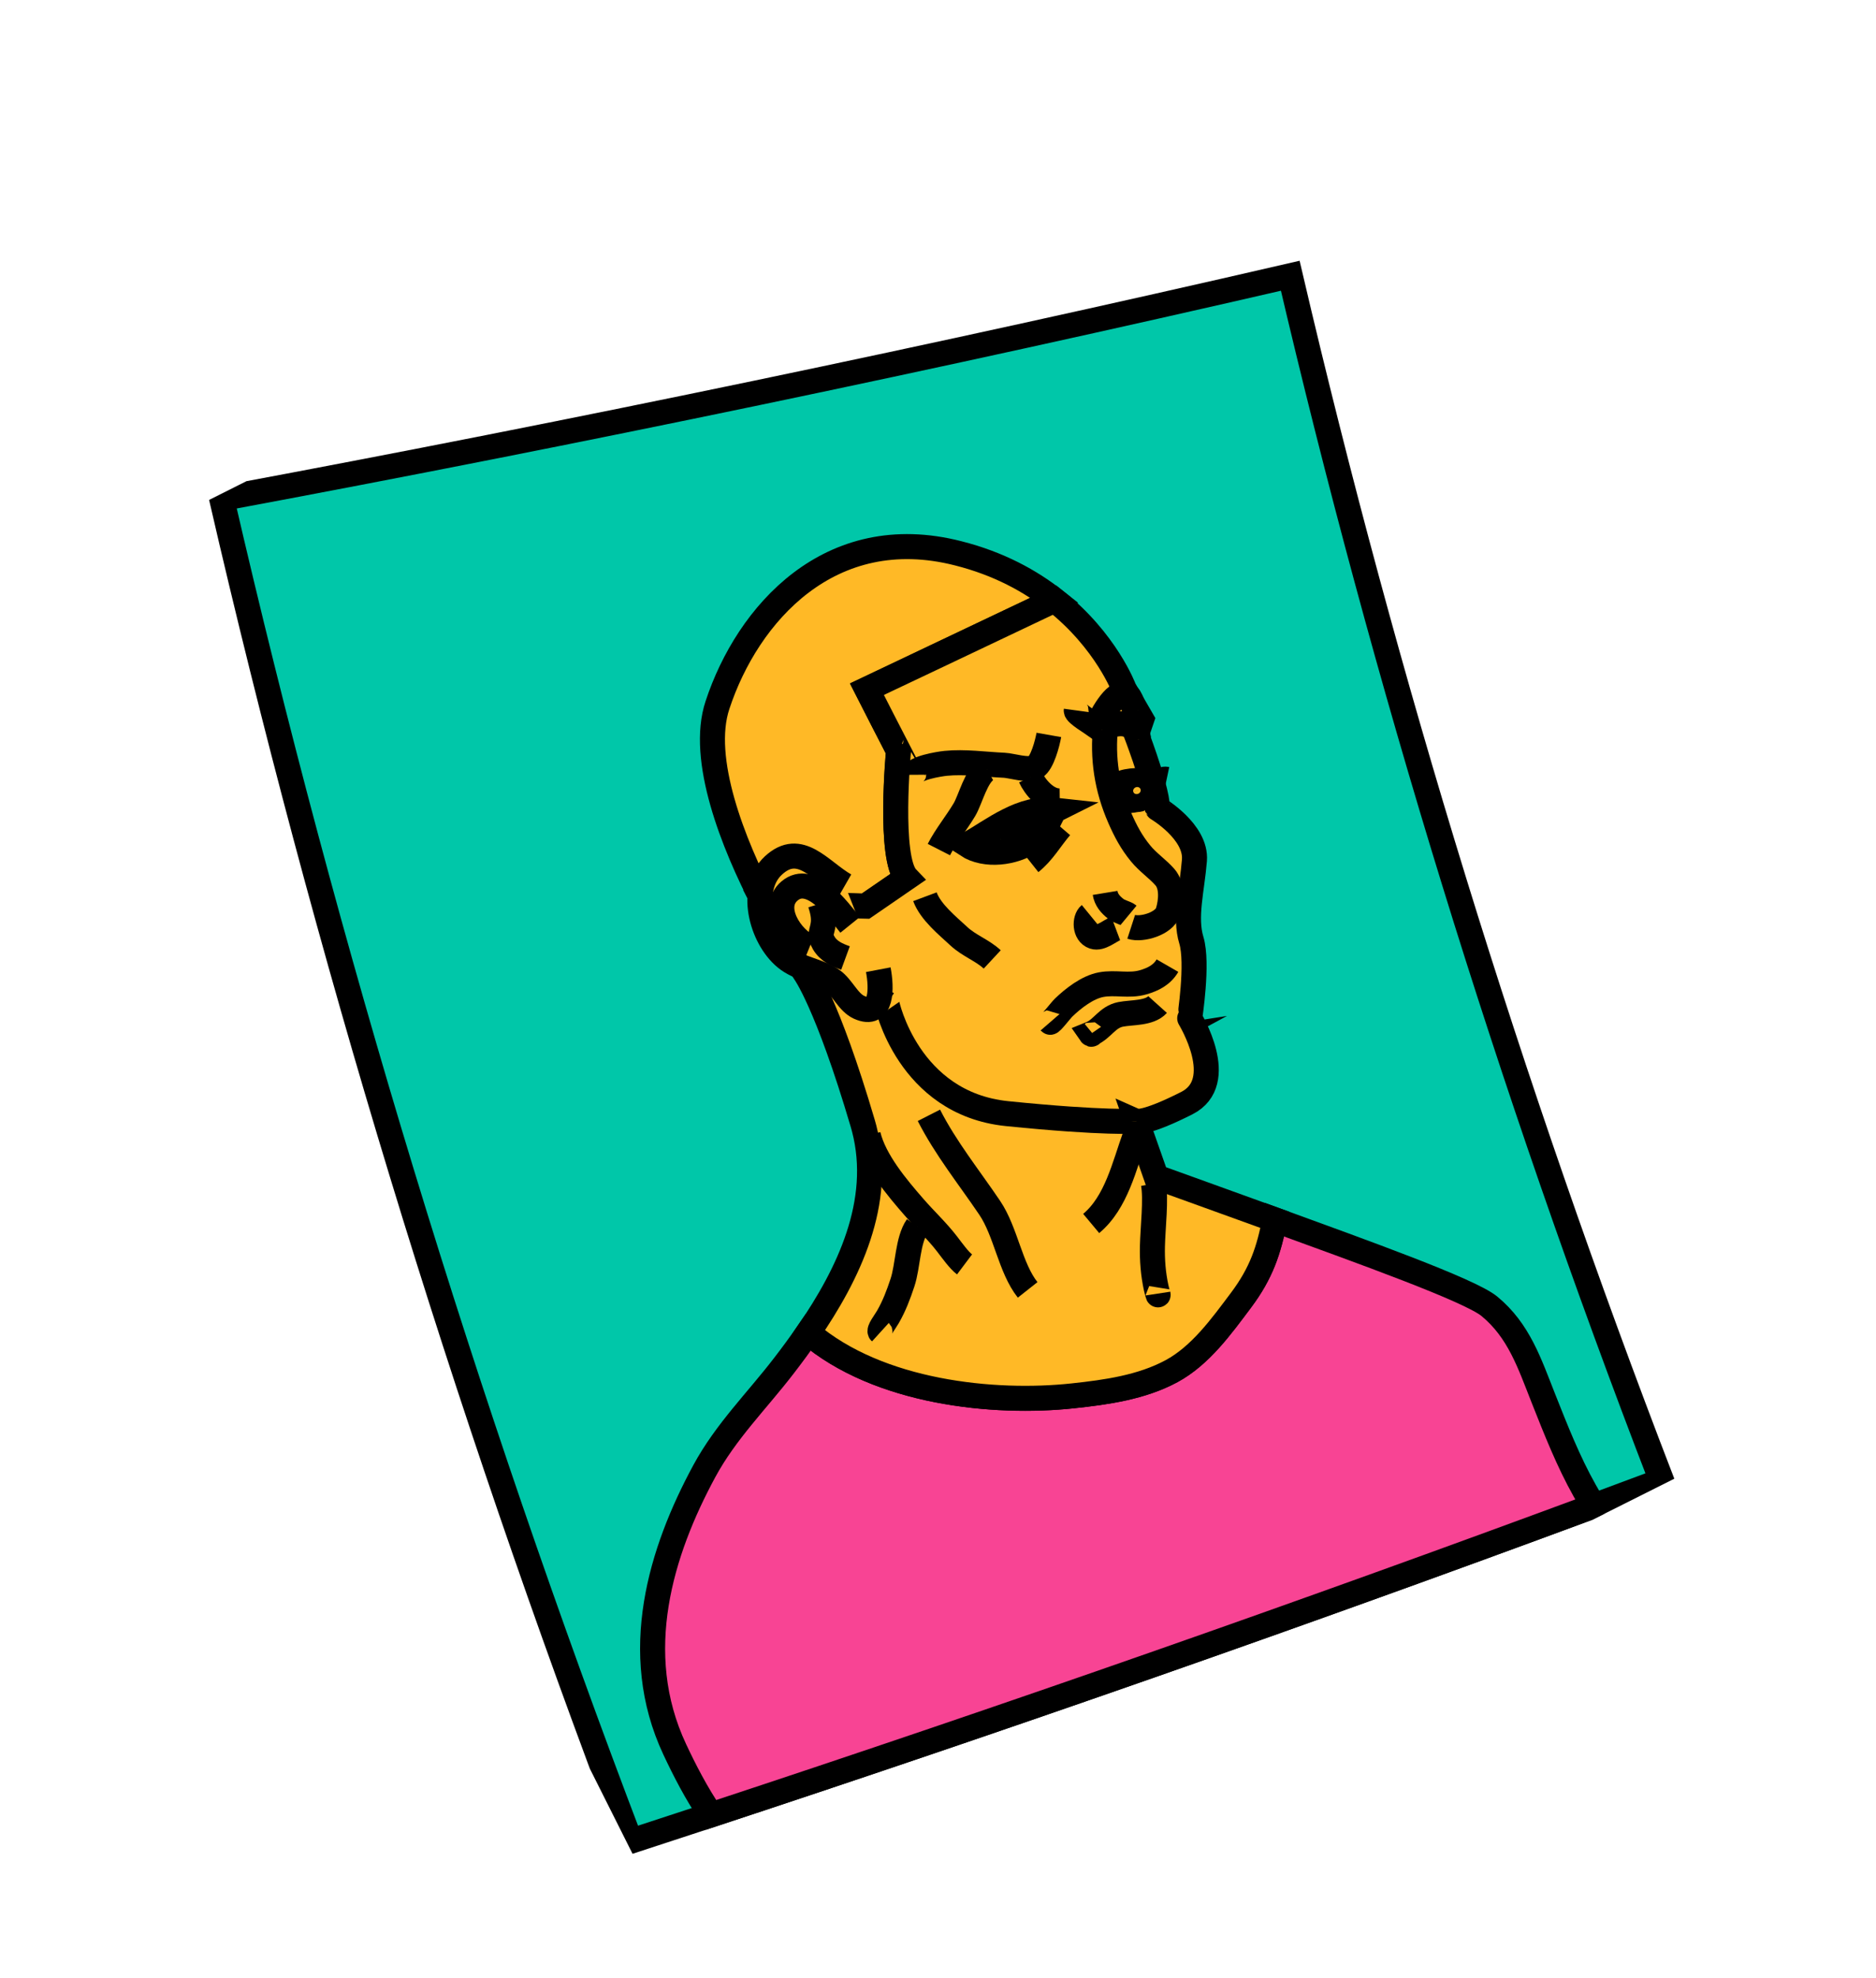 <svg width="129" height="136" viewBox="0 0 129 136" fill="none" xmlns="http://www.w3.org/2000/svg">
<g clip-path="url(#clip0_3066_21478)">
<path d="M88.723 18.962C95.229 46.799 103.728 74.497 114.26 101.818C90.854 110.568 67.217 118.836 43.36 126.617C31.767 96.202 22.403 65.342 15.239 34.285C39.891 29.689 64.391 24.579 88.723 18.962Z" fill="#00C7A9" stroke="black" stroke-width="1.721" stroke-miterlimit="10"/>
<path d="M61.789 51.637C61.789 51.637 61.094 59.047 62.356 60.363C61.41 61.012 60.464 61.663 59.519 62.314C57.194 62.252 54.866 62.18 52.536 62.098C50.412 58.025 48.099 52.191 49.337 48.481C51.397 42.219 57.075 35.796 65.879 38.047C68.686 38.756 70.855 39.957 72.516 41.268C67.728 43.55 59.613 47.391 59.611 47.392C60.333 48.809 61.056 50.225 61.787 51.638L61.789 51.637Z" fill="#FFB926" stroke="black" stroke-width="1.721" stroke-miterlimit="10"/>
<path d="M109.574 103.563C89.513 110.997 69.286 118.078 48.896 124.802C47.897 123.349 47.049 121.687 46.394 120.289C43.281 113.639 45.453 106.667 48.431 101.163C49.914 98.422 52.058 96.322 53.912 93.904C54.462 93.19 55.023 92.432 55.571 91.633C60.41 95.786 68.371 96.564 73.755 95.983C76.069 95.737 78.493 95.396 80.551 94.287C82.542 93.212 83.977 91.212 85.323 89.414C86.734 87.535 87.253 85.942 87.648 83.875C93.669 86.072 101.048 88.711 102.408 89.822C104.446 91.496 105.178 93.756 106.128 96.157C106.982 98.308 107.832 100.484 108.974 102.513C109.175 102.87 109.379 103.217 109.575 103.56L109.574 103.563Z" fill="#F84494" stroke="black" stroke-width="1.721" stroke-miterlimit="10"/>
<path d="M82.132 59.165C81.975 61.138 81.438 63.074 81.922 64.659C82.402 66.244 81.802 70.022 81.809 70.024C81.802 70.027 84.504 74.391 81.606 75.858C78.701 77.328 78.156 77.095 78.156 77.095C78.601 78.376 79.053 79.656 79.505 80.936C79.505 80.936 83.21 82.268 87.655 83.879C87.261 85.949 86.743 87.538 85.33 89.419C83.983 91.214 82.548 93.214 80.558 94.291C78.498 95.401 76.079 95.74 73.762 95.987C68.38 96.567 60.417 95.79 55.578 91.638C58.328 87.632 60.744 82.679 59.423 77.602C59.391 77.484 59.359 77.367 59.325 77.25C56.878 68.955 55.325 66.844 55.315 66.844C55.315 66.844 55.222 66.707 55.062 66.458C54.607 65.757 53.598 64.146 52.536 62.099C52.953 62.113 53.371 62.127 53.788 62.141C54.674 62.171 55.558 62.199 56.442 62.226C56.446 62.227 56.451 62.227 56.456 62.227C56.751 62.235 57.042 62.244 57.337 62.252C57.779 62.264 58.22 62.278 58.66 62.291C58.947 62.3 59.232 62.306 59.518 62.313C60.463 61.662 61.408 61.011 62.354 60.362C61.093 59.047 61.776 51.631 61.787 51.636C61.057 50.223 60.331 48.808 59.611 47.39C59.611 47.39 67.73 43.547 72.517 41.266C76.067 44.062 77.298 47.37 77.297 47.374C77.38 47.517 77.463 47.661 77.544 47.806C77.641 47.978 77.74 48.149 77.839 48.32C77.917 48.452 77.994 48.585 78.07 48.719C78.086 48.752 78.108 48.784 78.126 48.816C78.253 49.036 78.378 49.254 78.505 49.473C78.395 49.795 78.287 50.12 78.177 50.441C78.168 50.468 78.159 50.497 78.15 50.523C78.15 50.523 78.195 50.64 78.269 50.842C78.476 51.406 78.914 52.619 79.232 53.751C79.251 53.821 79.272 53.889 79.289 53.957C79.462 54.592 79.585 55.184 79.599 55.6C79.6 55.602 82.291 57.189 82.132 59.159L82.132 59.165Z" fill="#FFB926" stroke="black" stroke-width="1.721" stroke-miterlimit="10"/>
<path d="M60.988 69.012C60.976 69.004 62.426 75.875 69.238 76.578C76.036 77.268 78.153 77.089 78.154 77.097" fill="#FFB926"/>
<path d="M60.988 69.012C60.976 69.004 62.426 75.875 69.238 76.578C76.036 77.268 78.153 77.089 78.154 77.097" stroke="black" stroke-width="1.721" stroke-miterlimit="10"/>
<path d="M58.106 60.879C56.398 59.899 55.019 57.809 53.176 59.521C51.483 61.092 52.318 64.455 54.022 65.862C54.983 66.658 56.253 66.715 57.24 67.411C57.933 67.902 58.313 68.924 59.075 69.269C60.682 69.997 60.631 67.928 60.394 66.682" fill="#FFB926"/>
<path d="M58.106 60.879C56.398 59.899 55.019 57.809 53.176 59.521C51.483 61.092 52.318 64.455 54.022 65.862C54.983 66.658 56.253 66.715 57.24 67.411C57.933 67.902 58.313 68.924 59.075 69.269C60.682 69.997 60.631 67.928 60.394 66.682" stroke="black" stroke-width="1.721" stroke-miterlimit="10"/>
<path d="M58.457 63.599C57.608 62.545 55.77 60.021 54.293 61.266C52.946 62.402 54.424 64.609 55.673 65.115" fill="#FFB926"/>
<path d="M58.457 63.599C57.608 62.545 55.77 60.021 54.293 61.266C52.946 62.402 54.424 64.609 55.673 65.115" stroke="black" stroke-width="1.721" stroke-miterlimit="10"/>
<path d="M56.411 62.138C56.554 62.606 56.671 63.057 56.606 63.539C56.531 64.108 56.31 64.278 56.643 64.844C56.988 65.429 57.57 65.671 58.138 65.879" fill="#FFB926"/>
<path d="M56.411 62.138C56.554 62.606 56.671 63.057 56.606 63.539C56.531 64.108 56.31 64.278 56.643 64.844C56.988 65.429 57.57 65.671 58.138 65.879" stroke="black" stroke-width="1.721" stroke-miterlimit="10"/>
<path d="M63.6 61.665C63.998 62.73 65.148 63.649 65.927 64.375C66.632 65.035 67.543 65.338 68.229 65.975" fill="#FFB926"/>
<path d="M63.6 61.665C63.998 62.73 65.148 63.649 65.927 64.375C66.632 65.035 67.543 65.338 68.229 65.975" stroke="black" stroke-width="1.721" stroke-miterlimit="10"/>
<path d="M80.278 66.402C79.911 67.039 79.291 67.349 78.619 67.545C77.625 67.834 76.703 67.525 75.714 67.711C74.782 67.886 73.812 68.638 73.143 69.284C72.927 69.49 72.27 70.37 72.206 70.296" fill="#FFB926"/>
<path d="M80.278 66.402C79.911 67.039 79.291 67.349 78.619 67.545C77.625 67.834 76.703 67.525 75.714 67.711C74.782 67.886 73.812 68.638 73.143 69.284C72.927 69.49 72.27 70.37 72.206 70.296" stroke="black" stroke-width="1.721" stroke-miterlimit="10"/>
<path d="M79.6 69.078C79.039 69.702 77.805 69.604 77.056 69.754C76.12 69.943 75.803 70.775 75.009 71.094C75.058 71.165 75.061 71.09 75.111 71.049" fill="#FFB926"/>
<path d="M79.6 69.078C79.039 69.702 77.805 69.604 77.056 69.754C76.12 69.943 75.803 70.775 75.009 71.094C75.058 71.165 75.061 71.09 75.111 71.049" stroke="black" stroke-width="1.721" stroke-miterlimit="10"/>
<path d="M76.028 49.936C75.791 52.125 76.105 54.205 77.004 56.257C77.402 57.164 77.803 57.919 78.433 58.688C78.931 59.299 79.594 59.738 80.103 60.316C80.63 60.912 80.537 61.981 80.311 62.709C80.065 63.5 78.527 63.975 77.785 63.734" fill="#FFB926"/>
<path d="M76.028 49.936C75.791 52.125 76.105 54.205 77.004 56.257C77.402 57.164 77.803 57.919 78.433 58.688C78.931 59.299 79.594 59.738 80.103 60.316C80.63 60.912 80.537 61.981 80.311 62.709C80.065 63.5 78.527 63.975 77.785 63.734" stroke="black" stroke-width="1.721" stroke-miterlimit="10"/>
<path d="M76.721 63.851C76.308 64.006 75.689 64.572 75.206 64.409C74.565 64.191 74.578 63.19 74.932 62.901" fill="#FFB926"/>
<path d="M76.721 63.851C76.308 64.006 75.689 64.572 75.206 64.409C74.565 64.191 74.578 63.19 74.932 62.901" stroke="black" stroke-width="1.721" stroke-miterlimit="10"/>
<path d="M75.989 61.401C76.067 61.877 76.346 62.195 76.711 62.486C77.007 62.724 77.399 62.77 77.604 62.94" fill="#FFB926"/>
<path d="M75.989 61.401C76.067 61.877 76.346 62.195 76.711 62.486C77.007 62.724 77.399 62.77 77.604 62.94" stroke="black" stroke-width="1.721" stroke-miterlimit="10"/>
<path d="M72.122 50.537C72.023 51.101 71.668 52.47 71.188 52.751C70.713 53.031 69.557 52.646 69.058 52.624C67.738 52.566 66.335 52.358 65.024 52.492C64.56 52.539 62.827 52.826 62.83 53.279" fill="#FFB926"/>
<path d="M72.122 50.537C72.023 51.101 71.668 52.47 71.188 52.751C70.713 53.031 69.557 52.646 69.058 52.624C67.738 52.566 66.335 52.358 65.024 52.492C64.56 52.539 62.827 52.826 62.83 53.279" stroke="black" stroke-width="1.721" stroke-miterlimit="10"/>
<path d="M74.006 48.851C73.976 49.073 75.07 49.718 75.404 49.956C75.667 49.41 76.62 47.483 77.401 47.731C77.859 47.877 77.802 48.731 78.247 48.819" fill="#FFB926"/>
<path d="M74.006 48.851C73.976 49.073 75.07 49.718 75.404 49.956C75.667 49.41 76.62 47.483 77.401 47.731C77.859 47.877 77.802 48.731 78.247 48.819" stroke="black" stroke-width="1.721" stroke-miterlimit="10"/>
<path d="M72.875 55.078C71.948 55.09 71.152 54.087 70.857 53.445L72.875 55.078Z" fill="#FFB926"/>
<path d="M72.875 55.078C71.948 55.09 71.152 54.087 70.857 53.445" stroke="black" stroke-width="1.721" stroke-miterlimit="10"/>
<path d="M67.884 52.892C67.123 53.298 66.734 54.978 66.319 55.674C65.768 56.598 65.043 57.477 64.56 58.422" fill="#FFB926"/>
<path d="M67.884 52.892C67.123 53.298 66.734 54.978 66.319 55.674C65.768 56.598 65.043 57.477 64.56 58.422" stroke="black" stroke-width="1.721" stroke-miterlimit="10"/>
<path d="M72.546 55.709C70.261 55.455 68.321 57.054 66.5 58.11C67.774 58.937 69.731 58.649 70.889 57.875C71.36 57.56 71.604 57.247 71.94 56.776C72.144 56.491 72.407 55.782 72.544 55.71L72.546 55.709Z" fill="#FFB926" stroke="black" stroke-width="1.721" stroke-miterlimit="10"/>
<path d="M72.93 56.869C72.231 57.685 71.718 58.621 70.867 59.296L72.93 56.869Z" fill="#FFB926"/>
<path d="M72.93 56.869C72.231 57.685 71.718 58.621 70.867 59.296" stroke="black" stroke-width="1.721" stroke-miterlimit="10"/>
<path d="M80.224 53.586C80.02 53.543 79.742 53.675 79.502 53.721C79.069 53.808 78.74 53.703 78.305 53.681C77.775 53.656 76.485 53.804 76.52 54.522C76.556 55.281 77.878 55.078 78.427 54.907C79.097 54.693 79.058 54.334 79.33 53.886" fill="#FFB926"/>
<path d="M80.224 53.586C80.02 53.543 79.742 53.675 79.502 53.721C79.069 53.808 78.74 53.703 78.305 53.681C77.775 53.656 76.485 53.804 76.52 54.522C76.556 55.281 77.878 55.078 78.427 54.907C79.097 54.693 79.058 54.334 79.33 53.886" stroke="black" stroke-width="1.721" stroke-miterlimit="10"/>
<path d="M59.699 78.051C60.127 79.828 61.685 81.67 62.849 83.007C63.603 83.877 64.413 84.621 65.119 85.536C65.477 86.002 65.947 86.663 66.325 86.947" fill="#FFB926"/>
<path d="M59.699 78.051C60.127 79.828 61.685 81.67 62.849 83.007C63.603 83.877 64.413 84.621 65.119 85.536C65.477 86.002 65.947 86.663 66.325 86.947" stroke="black" stroke-width="1.721" stroke-miterlimit="10"/>
<path d="M63.069 84.329C62.402 85.291 62.44 87.048 62.057 88.199C61.781 89.032 61.493 89.798 61.06 90.552C60.849 90.92 60.394 91.478 60.538 91.609" fill="#FFB926"/>
<path d="M63.069 84.329C62.402 85.291 62.44 87.048 62.057 88.199C61.781 89.032 61.493 89.798 61.06 90.552C60.849 90.92 60.394 91.478 60.538 91.609" stroke="black" stroke-width="1.721" stroke-miterlimit="10"/>
<path d="M63.875 76.695C65.032 78.965 66.63 80.945 68.054 83.053C69.174 84.712 69.46 87.176 70.664 88.7" fill="#FFB926"/>
<path d="M63.875 76.695C65.032 78.965 66.63 80.945 68.054 83.053C69.174 84.712 69.46 87.176 70.664 88.7" stroke="black" stroke-width="1.721" stroke-miterlimit="10"/>
<path d="M78.061 78.086C77.311 80.16 76.772 82.68 75.034 84.133L78.061 78.086Z" fill="#FFB926"/>
<path d="M78.061 78.086C77.311 80.16 76.772 82.68 75.034 84.133" stroke="black" stroke-width="1.721" stroke-miterlimit="10"/>
<path d="M79.312 81.392C79.51 82.453 79.273 84.419 79.245 85.692C79.222 86.646 79.296 87.609 79.502 88.557C79.516 88.621 79.676 89.287 79.625 88.953" fill="#FFB926"/>
<path d="M79.312 81.392C79.51 82.453 79.273 84.419 79.245 85.692C79.222 86.646 79.296 87.609 79.502 88.557C79.516 88.621 79.676 89.287 79.625 88.953" stroke="black" stroke-width="1.721" stroke-miterlimit="10"/>
<path d="M71.169 56.761C71.306 57.24 71.047 57.73 70.59 57.85C70.134 57.973 69.649 57.682 69.51 57.201C69.372 56.72 69.632 56.233 70.09 56.112C70.547 55.992 71.031 56.28 71.167 56.762L71.169 56.761Z" fill="#FFB926" stroke="black" stroke-width="1.721" stroke-miterlimit="10"/>
<path d="M78.754 54.207C78.849 54.536 78.668 54.874 78.351 54.96C78.033 55.046 77.698 54.849 77.603 54.518C77.507 54.187 77.691 53.85 78.006 53.765C78.326 53.678 78.657 53.878 78.754 54.207Z" fill="#FFB926" stroke="black" stroke-width="1.721" stroke-miterlimit="10"/>
<path d="M75.758 50.173C76.651 49.633 78.026 49.433 78.304 50.858L75.758 50.173Z" fill="#FFB926"/>
<path d="M75.758 50.173C76.651 49.633 78.026 49.433 78.304 50.858" stroke="black" stroke-width="1.721" stroke-miterlimit="10"/>
</g>
<defs>
<clipPath id="clip0_3066_21478">
<rect width="90.287" height="105.335" fill="white" transform="translate(0.332 41.423) rotate(-26.638)"/>
</clipPath>
</defs>
</svg>
